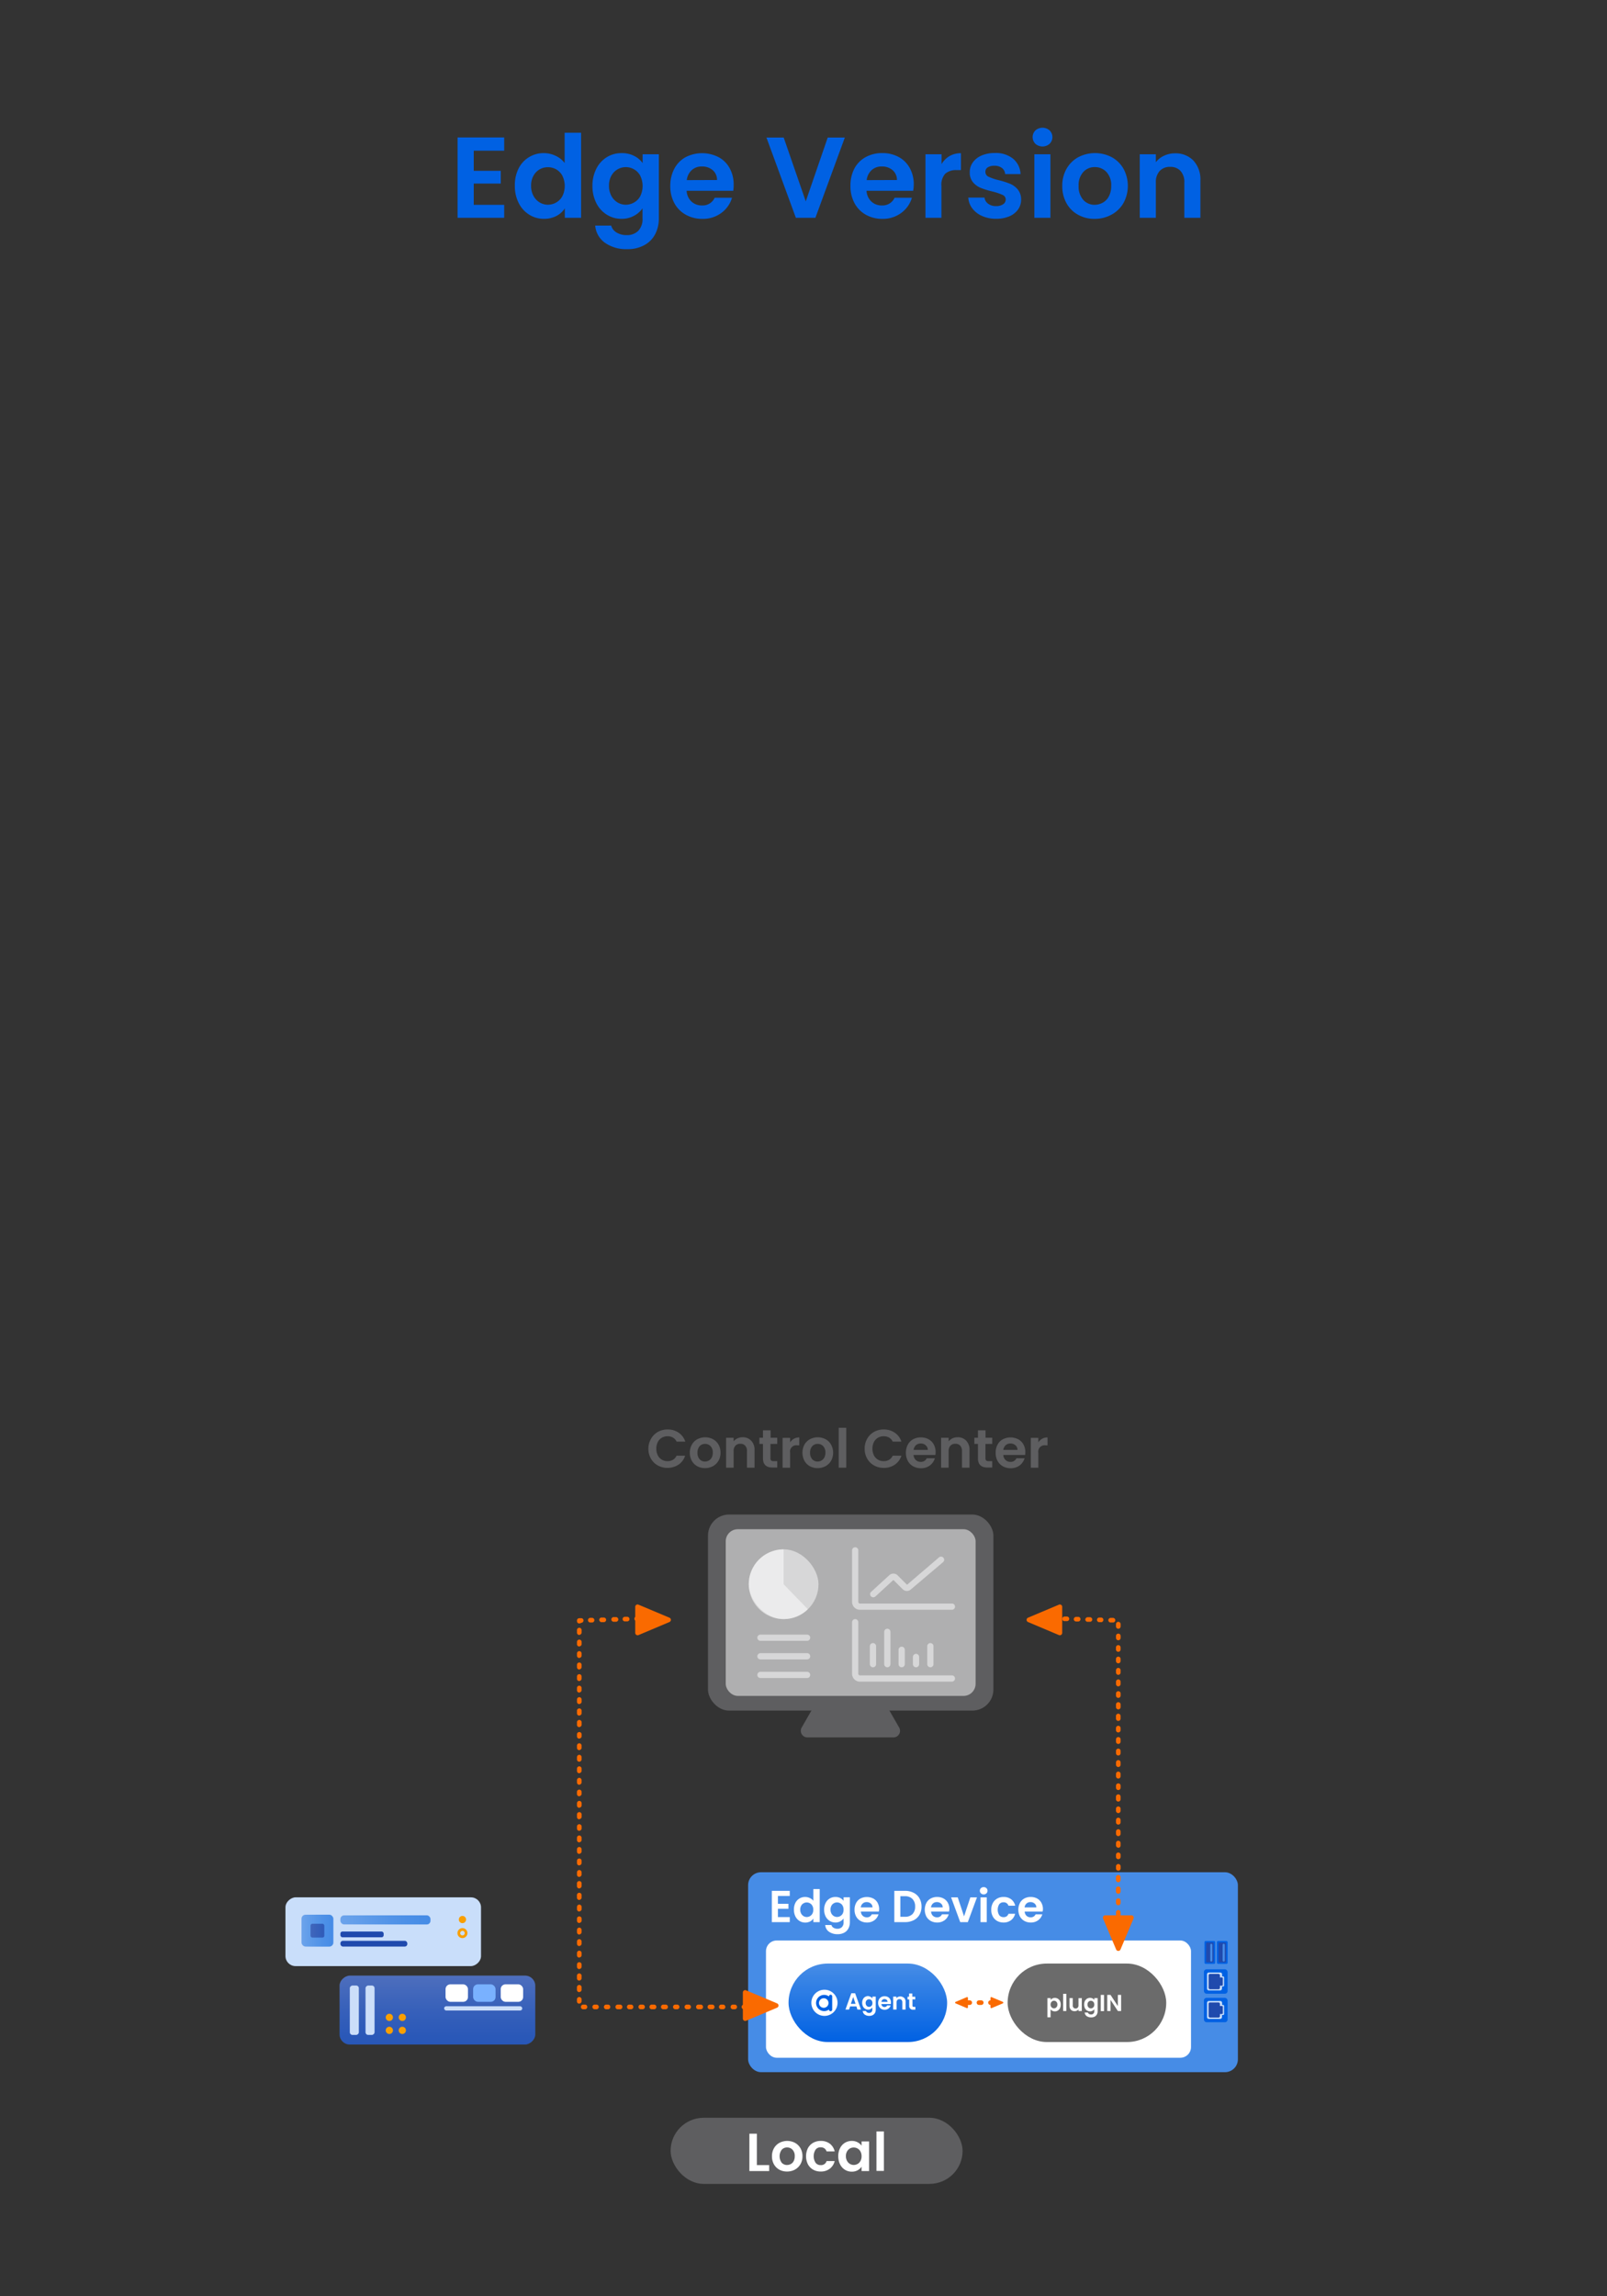 <svg id="圖層_1" data-name="圖層 1" xmlns="http://www.w3.org/2000/svg" xmlns:xlink="http://www.w3.org/1999/xlink" viewBox="0 0 448 640"><rect x="0" y="0" width="448" height="640" fill="#333333" stroke="none"/><defs><style>.cls-1{fill:#0061e3;}.cls-2{fill:#5e5e60;}.cls-3{opacity:0.5;}.cls-4{fill:#fff;}.cls-5{fill:#468ce6;}.cls-6{fill:#204aad;}.cls-7,.cls-8{fill:#c9defa;}.cls-8{stroke:#468ce6;stroke-linecap:round;stroke-width:0.6px;}.cls-12,.cls-16,.cls-17,.cls-8{stroke-miterlimit:10;}.cls-9{fill:url(#未命名漸層_11);}.cls-10{fill:#6b6b6b;}.cls-11{fill:#fa6a00;}.cls-12{stroke-width:0.05px;fill:url(#未命名漸層_18);stroke:url(#未命名漸層_14);}.cls-12,.cls-16,.cls-17{opacity:0.2;}.cls-13{fill:#cbdef9;}.cls-14{fill:#79b1ff;}.cls-15{fill:#f99f00;}.cls-16,.cls-17{stroke-width:0.1px;}.cls-16{fill:url(#未命名漸層_18-2);stroke:url(#未命名漸層_14-2);}.cls-17{fill:url(#未命名漸層_18-3);stroke:url(#未命名漸層_14-3);}</style><linearGradient id="未命名漸層_11" x1="241.93" y1="547.27" x2="241.93" y2="569.14" gradientUnits="userSpaceOnUse"><stop offset="0.02" stop-color="#468ce6"/><stop offset="0.17" stop-color="#3a85e5"/><stop offset="1" stop-color="#0061e3"/></linearGradient><linearGradient id="未命名漸層_18" x1="-3753.17" y1="-2057.05" x2="-3734" y2="-2057.05" gradientTransform="translate(3865.53 2617.28)" gradientUnits="userSpaceOnUse"><stop offset="0.02" stop-color="#fff"/><stop offset="0.23" stop-color="#cce0f8"/><stop offset="0.49" stop-color="#93bcf0"/><stop offset="0.72" stop-color="#69a2eb"/><stop offset="0.89" stop-color="#5092e7"/><stop offset="1" stop-color="#468ce6"/></linearGradient><linearGradient id="未命名漸層_14" x1="-3753.19" y1="-2057.05" x2="-3733.98" y2="-2057.05" gradientTransform="translate(3865.53 2617.28)" gradientUnits="userSpaceOnUse"><stop offset="0" stop-color="#d3e1fa"/><stop offset="0.02" stop-color="#ccddf9"/><stop offset="0.23" stop-color="#93baf1"/><stop offset="0.41" stop-color="#69a1eb"/><stop offset="0.56" stop-color="#5092e7"/><stop offset="0.64" stop-color="#468ce6"/></linearGradient><linearGradient id="未命名漸層_18-2" x1="84.05" y1="538.1" x2="92.92" y2="538.1" gradientTransform="matrix(1, 0, 0, 1, 0, 0)" xlink:href="#未命名漸層_18"/><linearGradient id="未命名漸層_14-2" x1="84" y1="538.1" x2="92.97" y2="538.1" gradientTransform="matrix(1, 0, 0, 1, 0, 0)" xlink:href="#未命名漸層_14"/><linearGradient id="未命名漸層_18-3" x1="94.9" y1="535.1" x2="119.98" y2="535.1" gradientTransform="matrix(1, 0, 0, 1, 0, 0)" xlink:href="#未命名漸層_18"/><linearGradient id="未命名漸層_14-3" x1="94.85" y1="535.1" x2="120.03" y2="535.1" gradientTransform="matrix(1, 0, 0, 1, 0, 0)" xlink:href="#未命名漸層_14"/></defs><path class="cls-1" d="M132.07,42v5.61h7.53v3.55h-7.53v5.93h8.49V60.7h-13V38.31h13V42Z"/><path class="cls-1" d="M144.55,47a7.73,7.73,0,0,1,7.06-4.32,7.58,7.58,0,0,1,3.3.75,6.58,6.58,0,0,1,2.5,2V37H162V60.7h-4.54V58.07a6.17,6.17,0,0,1-2.34,2.12,7.37,7.37,0,0,1-3.49.8,7.61,7.61,0,0,1-4.1-1.16,8,8,0,0,1-2.93-3.25,10.37,10.37,0,0,1-1.07-4.82A10.22,10.22,0,0,1,144.55,47Zm12.25,2a4.66,4.66,0,0,0-1.73-1.79,4.74,4.74,0,0,0-4.65,0A4.66,4.66,0,0,0,148.71,49a5.56,5.56,0,0,0-.65,2.77,5.71,5.71,0,0,0,.65,2.8,4.76,4.76,0,0,0,1.73,1.85,4.48,4.48,0,0,0,2.29.64,4.62,4.62,0,0,0,2.34-.63,4.52,4.52,0,0,0,1.73-1.79,6.47,6.47,0,0,0,0-5.61Z"/><path class="cls-1" d="M176.78,43.45a6.34,6.34,0,0,1,2.37,2V43h4.52V60.83a9.41,9.41,0,0,1-1,4.4,7.32,7.32,0,0,1-3,3.07,9.54,9.54,0,0,1-4.81,1.14,10.26,10.26,0,0,1-6.19-1.76,6.51,6.51,0,0,1-2.74-4.8h4.45a3.28,3.28,0,0,0,1.52,1.93,5.29,5.29,0,0,0,2.83.72,4.41,4.41,0,0,0,3.18-1.17,4.68,4.68,0,0,0,1.21-3.53V58.07a6.74,6.74,0,0,1-2.38,2.08,7.11,7.11,0,0,1-3.48.84,7.63,7.63,0,0,1-4.1-1.16,8,8,0,0,1-2.93-3.25,10.49,10.49,0,0,1-1.07-4.82A10.34,10.34,0,0,1,166.26,47a7.89,7.89,0,0,1,2.92-3.2,7.71,7.71,0,0,1,4.11-1.12A7.45,7.45,0,0,1,176.78,43.45ZM178.51,49a4.59,4.59,0,0,0-8.09,0,5.67,5.67,0,0,0-.65,2.77,5.82,5.82,0,0,0,.65,2.8,4.76,4.76,0,0,0,1.73,1.85,4.48,4.48,0,0,0,2.29.64,4.56,4.56,0,0,0,2.34-.63,4.46,4.46,0,0,0,1.73-1.79,6.47,6.47,0,0,0,0-5.61Z"/><path class="cls-1" d="M204.42,53.17h-13a4.41,4.41,0,0,0,1.34,3,4.15,4.15,0,0,0,2.92,1.09,3.64,3.64,0,0,0,3.55-2.14h4.84a8.06,8.06,0,0,1-2.95,4.21A8.58,8.58,0,0,1,195.81,61a9.26,9.26,0,0,1-4.6-1.14A8,8,0,0,1,188,56.63a9.84,9.84,0,0,1-1.14-4.8A10.14,10.14,0,0,1,188,47a7.87,7.87,0,0,1,3.14-3.2,10.09,10.09,0,0,1,9.18,0,7.56,7.56,0,0,1,3.1,3.09,9.28,9.28,0,0,1,1.11,4.59A10.07,10.07,0,0,1,204.42,53.17Zm-4.52-3a3.55,3.55,0,0,0-1.24-2.77,4.47,4.47,0,0,0-3-1,4.06,4.06,0,0,0-2.8,1,4.43,4.43,0,0,0-1.4,2.8Z"/><path class="cls-1" d="M235.52,38.34l-8.2,22.36h-5.45l-8.2-22.36h4.81l6.15,17.78,6.12-17.78Z"/><path class="cls-1" d="M254.57,53.17h-13a4.42,4.42,0,0,0,1.35,3,4.12,4.12,0,0,0,2.91,1.09,3.67,3.67,0,0,0,3.56-2.14h4.83a8.06,8.06,0,0,1-2.95,4.21A8.58,8.58,0,0,1,246,61a9.26,9.26,0,0,1-4.6-1.14,8,8,0,0,1-3.17-3.22,9.84,9.84,0,0,1-1.14-4.8A10.14,10.14,0,0,1,238.17,47a7.87,7.87,0,0,1,3.14-3.2A9.41,9.41,0,0,1,246,42.67a9.31,9.31,0,0,1,4.53,1.09,7.56,7.56,0,0,1,3.1,3.09,9.28,9.28,0,0,1,1.11,4.59A10.07,10.07,0,0,1,254.57,53.17Zm-4.51-3a3.59,3.59,0,0,0-1.25-2.77,4.45,4.45,0,0,0-3-1,4.06,4.06,0,0,0-2.8,1,4.43,4.43,0,0,0-1.4,2.8Z"/><path class="cls-1" d="M264.71,43.5a6.31,6.31,0,0,1,3.18-.8v4.71h-1.18a4.57,4.57,0,0,0-3.19,1,4.59,4.59,0,0,0-1.07,3.46V60.7H258V43h4.48v2.75A6.29,6.29,0,0,1,264.71,43.5Z"/><path class="cls-1" d="M273.79,60.2a6.79,6.79,0,0,1-2.74-2.13,5.48,5.48,0,0,1-1.11-3h4.52a2.43,2.43,0,0,0,1,1.7,3.48,3.48,0,0,0,2.19.67,3.4,3.4,0,0,0,2-.51,1.55,1.55,0,0,0,.72-1.31,1.38,1.38,0,0,0-.88-1.3,16.12,16.12,0,0,0-2.8-.94,23.84,23.84,0,0,1-3.25-1,5.62,5.62,0,0,1-2.18-1.57,4.19,4.19,0,0,1-.91-2.85,4.57,4.57,0,0,1,.85-2.69,5.7,5.7,0,0,1,2.43-1.92,9.13,9.13,0,0,1,3.73-.7,7.64,7.64,0,0,1,5.06,1.58,5.89,5.89,0,0,1,2.09,4.28h-4.3a2.26,2.26,0,0,0-.88-1.68,3.24,3.24,0,0,0-2.09-.63,3.31,3.31,0,0,0-1.88.45,1.43,1.43,0,0,0-.65,1.25,1.45,1.45,0,0,0,.89,1.36,13.92,13.92,0,0,0,2.79.95,23.8,23.8,0,0,1,3.17,1,5.65,5.65,0,0,1,2.16,1.58,4.41,4.41,0,0,1,.95,2.84,4.74,4.74,0,0,1-.85,2.75,5.64,5.64,0,0,1-2.44,1.91,9.18,9.18,0,0,1-3.7.69A9.37,9.37,0,0,1,273.79,60.2Z"/><path class="cls-1" d="M288.66,40.09a2.64,2.64,0,0,1,0-3.75,3,3,0,0,1,3.94,0,2.62,2.62,0,0,1,0,3.75,3,3,0,0,1-3.94,0ZM292.84,43V60.7h-4.48V43Z"/><path class="cls-1" d="M300.53,59.85a8.17,8.17,0,0,1-3.22-3.22,9.64,9.64,0,0,1-1.17-4.8,9.46,9.46,0,0,1,1.2-4.81,8.46,8.46,0,0,1,3.28-3.22,10.11,10.11,0,0,1,9.29,0A8.39,8.39,0,0,1,313.19,47a10,10,0,0,1,0,9.61,8.52,8.52,0,0,1-3.33,3.22A9.66,9.66,0,0,1,305.14,61,9.3,9.3,0,0,1,300.53,59.85Zm6.9-3.36a4.26,4.26,0,0,0,1.71-1.78,6,6,0,0,0,.64-2.88,5.34,5.34,0,0,0-1.32-3.89,4.38,4.38,0,0,0-3.26-1.37A4.24,4.24,0,0,0,302,47.94a5.38,5.38,0,0,0-1.3,3.89A5.53,5.53,0,0,0,302,55.72a4.17,4.17,0,0,0,3.19,1.36A4.73,4.73,0,0,0,307.43,56.49Z"/><path class="cls-1" d="M332.65,44.7a7.69,7.69,0,0,1,2,5.59V60.7h-4.48V50.9a4.58,4.58,0,0,0-1.06-3.25,3.72,3.72,0,0,0-2.88-1.14,3.82,3.82,0,0,0-2.93,1.14,4.54,4.54,0,0,0-1.07,3.25v9.8h-4.49V43h4.49v2.21a6,6,0,0,1,2.29-1.81,7.06,7.06,0,0,1,3.06-.66A6.85,6.85,0,0,1,332.65,44.7Z"/><path class="cls-2" d="M181.5,401a5.05,5.05,0,0,1,1.9-1.91,5.48,5.48,0,0,1,2.71-.68,5.34,5.34,0,0,1,3.08.9,4.71,4.71,0,0,1,1.85,2.49h-2.42a2.51,2.51,0,0,0-1-1.12,3,3,0,0,0-1.51-.38,3.15,3.15,0,0,0-1.63.43,2.89,2.89,0,0,0-1.11,1.21,3.92,3.92,0,0,0-.4,1.83,4,4,0,0,0,.4,1.83,2.83,2.83,0,0,0,1.11,1.21,3.05,3.05,0,0,0,1.63.43,3,3,0,0,0,1.51-.38,2.62,2.62,0,0,0,1-1.14H191a4.7,4.7,0,0,1-1.84,2.5,5.71,5.71,0,0,1-5.8.21,5,5,0,0,1-1.9-1.9,5.39,5.39,0,0,1-.7-2.76A5.46,5.46,0,0,1,181.5,401Z"/><path class="cls-2" d="M194.37,408.65a3.91,3.91,0,0,1-1.51-1.51,4.57,4.57,0,0,1-.55-2.25,4.38,4.38,0,0,1,.57-2.25,3.73,3.73,0,0,1,1.54-1.51,4.65,4.65,0,0,1,4.35,0,3.86,3.86,0,0,1,1.54,1.51,4.47,4.47,0,0,1,.56,2.25,4.29,4.29,0,0,1-.58,2.25,4,4,0,0,1-1.56,1.51,4.59,4.59,0,0,1-2.2.53A4.43,4.43,0,0,1,194.37,408.65Zm3.24-1.58a2,2,0,0,0,.8-.83,2.81,2.81,0,0,0,.3-1.35,2.55,2.55,0,0,0-.62-1.83,2.08,2.08,0,0,0-1.53-.63,2,2,0,0,0-1.51.63,2.59,2.59,0,0,0-.6,1.83,2.54,2.54,0,0,0,.59,1.82,1.92,1.92,0,0,0,1.49.64A2.18,2.18,0,0,0,197.61,407.07Z"/><path class="cls-2" d="M209.43,401.55a3.59,3.59,0,0,1,.92,2.62v4.88h-2.11v-4.6a2.14,2.14,0,0,0-.49-1.52,1.73,1.73,0,0,0-1.35-.53,1.8,1.8,0,0,0-1.38.53,2.14,2.14,0,0,0-.5,1.52v4.6h-2.1v-8.32h2.1v1a2.86,2.86,0,0,1,1.07-.84,3.3,3.3,0,0,1,1.44-.31A3.19,3.19,0,0,1,209.43,401.55Z"/><path class="cls-2" d="M214.79,402.45v4a.83.83,0,0,0,.2.61,1.06,1.06,0,0,0,.69.18h1v1.78h-1.32c-1.77,0-2.66-.86-2.66-2.59v-4h-1v-1.72h1v-2.06h2.12v2.06h1.86v1.72Z"/><path class="cls-2" d="M221.33,401a2.92,2.92,0,0,1,1.49-.37v2.2h-.55a1.76,1.76,0,0,0-2,2.09v4.15h-2.1v-8.32h2.1V402A2.93,2.93,0,0,1,221.33,401Z"/><path class="cls-2" d="M225.77,408.65a3.78,3.78,0,0,1-1.51-1.51,4.84,4.84,0,0,1,0-4.5,3.86,3.86,0,0,1,1.54-1.51,4.67,4.67,0,0,1,4.36,0,3.77,3.77,0,0,1,1.53,1.51,4.69,4.69,0,0,1,0,4.5,4.11,4.11,0,0,1-1.56,1.51,4.62,4.62,0,0,1-2.2.53A4.43,4.43,0,0,1,225.77,408.65Zm3.23-1.58a2,2,0,0,0,.8-.83,2.81,2.81,0,0,0,.31-1.35,2.51,2.51,0,0,0-.63-1.83,2,2,0,0,0-1.52-.63,2,2,0,0,0-1.51.63,2.55,2.55,0,0,0-.61,1.83,2.59,2.59,0,0,0,.59,1.82,2,2,0,0,0,1.5.64A2.11,2.11,0,0,0,229,407.07Z"/><path class="cls-2" d="M235.92,397.94v11.11h-2.11V397.94Z"/><path class="cls-2" d="M241.75,401a5,5,0,0,1,1.91-1.91,5.45,5.45,0,0,1,2.71-.68,5.31,5.31,0,0,1,3.07.9,4.71,4.71,0,0,1,1.85,2.49h-2.42a2.51,2.51,0,0,0-1-1.12,3,3,0,0,0-1.51-.38,3.17,3.17,0,0,0-1.63.43,3,3,0,0,0-1.11,1.21,4,4,0,0,0-.4,1.83,4.11,4.11,0,0,0,.4,1.83,3,3,0,0,0,1.11,1.21,3.08,3.08,0,0,0,1.63.43,3,3,0,0,0,1.51-.38,2.62,2.62,0,0,0,1-1.14h2.42a4.65,4.65,0,0,1-1.84,2.5,5.3,5.3,0,0,1-3.08.9,5.36,5.36,0,0,1-2.71-.69,4.91,4.91,0,0,1-1.91-1.9,5.39,5.39,0,0,1-.7-2.76A5.46,5.46,0,0,1,241.75,401Z"/><path class="cls-2" d="M260.77,405.52h-6.09a2.07,2.07,0,0,0,.63,1.41,2,2,0,0,0,1.37.51,1.73,1.73,0,0,0,1.67-1h2.27a3.84,3.84,0,0,1-1.39,2,4,4,0,0,1-2.5.77,4.43,4.43,0,0,1-2.16-.53,3.86,3.86,0,0,1-1.49-1.51,4.67,4.67,0,0,1-.53-2.25,4.73,4.73,0,0,1,.53-2.27,3.66,3.66,0,0,1,1.47-1.5,4.43,4.43,0,0,1,2.18-.53,4.37,4.37,0,0,1,2.12.51,3.64,3.64,0,0,1,1.46,1.45,4.48,4.48,0,0,1,.52,2.16A6.39,6.39,0,0,1,260.77,405.52Zm-2.12-1.41a1.67,1.67,0,0,0-.59-1.3,2,2,0,0,0-1.39-.49,2,2,0,0,0-1.32.47,2.13,2.13,0,0,0-.65,1.32Z"/><path class="cls-2" d="M269.37,401.55a3.59,3.59,0,0,1,.91,2.62v4.88h-2.1v-4.6a2.14,2.14,0,0,0-.49-1.52,1.73,1.73,0,0,0-1.35-.53,1.79,1.79,0,0,0-1.38.53,2.14,2.14,0,0,0-.5,1.52v4.6h-2.1v-8.32h2.1v1a2.86,2.86,0,0,1,1.07-.84,3.3,3.3,0,0,1,1.44-.31A3.19,3.19,0,0,1,269.37,401.55Z"/><path class="cls-2" d="M274.73,402.45v4a.83.83,0,0,0,.2.61,1,1,0,0,0,.68.18h1v1.78h-1.32c-1.77,0-2.66-.86-2.66-2.59v-4h-1v-1.72h1v-2.06h2.12v2.06h1.86v1.72Z"/><path class="cls-2" d="M285.78,405.52H279.7a2.07,2.07,0,0,0,.63,1.41,1.94,1.94,0,0,0,1.37.51,1.71,1.71,0,0,0,1.66-1h2.27a3.82,3.82,0,0,1-1.38,2,4.07,4.07,0,0,1-2.51.77,4.36,4.36,0,0,1-2.15-.53,3.8,3.8,0,0,1-1.49-1.51,4.56,4.56,0,0,1-.53-2.25,4.72,4.72,0,0,1,.52-2.27,3.66,3.66,0,0,1,1.47-1.5,4.73,4.73,0,0,1,4.31,0,3.61,3.61,0,0,1,1.45,1.45,4.37,4.37,0,0,1,.52,2.16A5,5,0,0,1,285.78,405.52Zm-2.12-1.41a1.66,1.66,0,0,0-.58-1.3,2.06,2.06,0,0,0-1.4-.49,1.91,1.91,0,0,0-1.31.47,2.09,2.09,0,0,0-.66,1.32Z"/><path class="cls-2" d="M290.53,401a3,3,0,0,1,1.5-.37v2.2h-.56a1.77,1.77,0,0,0-2,2.09v4.15h-2.1v-8.32h2.1V402A3,3,0,0,1,290.53,401Z"/><path class="cls-2" d="M237.15,484.24H225.08a1.84,1.84,0,0,1-1.59-2.75l6-10.45,6-10.45a1.83,1.83,0,0,1,3.18,0l6,10.45,6,10.45a1.84,1.84,0,0,1-1.59,2.75Z"/><rect class="cls-2" x="197.37" y="422.12" width="79.57" height="54.65" rx="5.88"/><g class="cls-3"><rect class="cls-4" x="202.32" y="426.21" width="69.66" height="46.46" rx="3.37"/></g><g class="cls-3"><path class="cls-4" d="M225,457.32H212a.87.87,0,1,1,0-1.74h13a.87.87,0,0,1,0,1.74Z"/></g><g class="cls-3"><path class="cls-4" d="M225,462.5H212a.87.87,0,1,1,0-1.74h13a.87.87,0,0,1,0,1.74Z"/></g><g class="cls-3"><path class="cls-4" d="M225,467.69H212a.87.87,0,1,1,0-1.74h13a.87.87,0,0,1,0,1.74Z"/></g><g class="cls-3"><path class="cls-4" d="M265.37,468.69H239.72a2.19,2.19,0,0,1-2.18-2.19V452.14a.87.87,0,0,1,1.74,0V466.5a.45.45,0,0,0,.44.45h25.65a.87.87,0,0,1,0,1.74Z"/></g><g class="cls-3"><path class="cls-4" d="M265.37,448.66H239.72a2.19,2.19,0,0,1-2.18-2.18V432.11a.87.87,0,0,1,1.74,0v14.37a.44.44,0,0,0,.44.44h25.65a.87.87,0,0,1,0,1.74Z"/></g><g class="cls-3"><path class="cls-4" d="M243.44,445.18a.87.87,0,0,1-.58-1.52l5.07-4.64a1.68,1.68,0,0,1,2.31.05l2.62,2.63,8.92-7.64a.88.88,0,0,1,1.23.1.87.87,0,0,1-.11,1.23l-9,7.63a1.66,1.66,0,0,1-2.26-.09l-2.58-2.58-5,4.6A.88.88,0,0,1,243.44,445.18Z"/></g><g class="cls-3"><path class="cls-4" d="M218.46,441.54v-9.72h0a9.75,9.75,0,0,0-9.72,9.72h0a9.75,9.75,0,0,0,9.72,9.72h0a9.65,9.65,0,0,0,6.75-2.74Z"/></g><g class="cls-3"><rect class="cls-4" x="208.74" y="431.82" width="19.44" height="19.44" rx="9.72"/></g><g class="cls-3"><path class="cls-4" d="M243.37,464.69a.87.87,0,0,1-.87-.87v-5a.87.87,0,0,1,1.74,0v5A.87.87,0,0,1,243.37,464.69Z"/></g><g class="cls-3"><path class="cls-4" d="M251.37,464.69a.87.87,0,0,1-.87-.87v-4a.87.87,0,0,1,1.74,0v4A.87.87,0,0,1,251.37,464.69Z"/></g><g class="cls-3"><path class="cls-4" d="M259.37,464.69a.87.87,0,0,1-.87-.87v-5a.87.87,0,0,1,1.74,0v5A.87.87,0,0,1,259.37,464.69Z"/></g><g class="cls-3"><path class="cls-4" d="M255.37,464.69a.87.87,0,0,1-.87-.87v-2a.87.87,0,0,1,1.74,0v2A.87.87,0,0,1,255.37,464.69Z"/></g><g class="cls-3"><path class="cls-4" d="M247.37,464.69a.87.87,0,0,1-.87-.87v-9a.87.87,0,0,1,1.74,0v9A.87.87,0,0,1,247.37,464.69Z"/></g><rect class="cls-5" x="208.56" y="521.82" width="136.54" height="55.72" rx="3.59"/><rect class="cls-4" x="213.54" y="540.84" width="118.49" height="32.68" rx="2.98"/><rect class="cls-1" x="335.78" y="540.98" width="2.99" height="6.38" rx="0.33"/><rect class="cls-6" x="334.51" y="543.12" width="5.53" height="2.1" rx="0.26" transform="translate(881.45 206.9) rotate(90)"/><rect class="cls-1" x="339.25" y="540.98" width="2.99" height="6.38" rx="0.33"/><rect class="cls-6" x="337.98" y="543.12" width="5.53" height="2.1" rx="0.26" transform="translate(884.92 203.43) rotate(90)"/><rect class="cls-1" x="335.63" y="548.87" width="6.59" height="6.8" rx="0.73"/><path class="cls-7" d="M341,550.85h-.3v-.59a.5.5,0,0,0-.51-.5H337a.5.5,0,0,0-.51.5v4a.51.51,0,0,0,.51.5h3.15a.51.51,0,0,0,.51-.5v-.6h.3a.29.29,0,0,0,.3-.3v-2.23A.3.3,0,0,0,341,550.85Z"/><path class="cls-6" d="M340.67,551.14h-.58v-.56a.4.4,0,0,0-.38-.42h-2.4a.4.4,0,0,0-.37.42V554a.4.4,0,0,0,.37.42h2.4a.4.4,0,0,0,.38-.42v-.56h.58a.24.24,0,0,0,.23-.25v-1.75A.24.24,0,0,0,340.67,551.14Z"/><rect class="cls-1" x="335.63" y="556.82" width="6.59" height="6.8" rx="0.73"/><path class="cls-7" d="M341,558.8h-.3v-.6a.51.51,0,0,0-.51-.5H337a.51.51,0,0,0-.51.5v4a.5.5,0,0,0,.51.5h3.15a.5.5,0,0,0,.51-.5v-.59h.3a.3.3,0,0,0,.3-.3V559.1A.29.29,0,0,0,341,558.8Z"/><path class="cls-6" d="M340.67,559.09h-.58v-.56a.4.4,0,0,0-.38-.42h-2.4a.4.4,0,0,0-.37.42v3.37a.4.4,0,0,0,.37.42h2.4a.4.4,0,0,0,.38-.42v-.56h.58a.24.24,0,0,0,.23-.25v-1.75A.24.24,0,0,0,340.67,559.09Z"/><line class="cls-8" x1="337.69" y1="542.05" x2="337.69" y2="546.41"/><line class="cls-8" x1="341.15" y1="542.05" x2="341.15" y2="546.41"/><rect class="cls-9" x="219.83" y="547.27" width="44.21" height="21.87" rx="10.93"/><path class="cls-4" d="M238.76,559.21H237l-.3.87h-1l1.63-4.54h1.06l1.63,4.54h-1Zm-.25-.72-.65-1.9-.66,1.9Z"/><path class="cls-4" d="M242.74,556.58a1.22,1.22,0,0,1,.48.41v-.51h.92v3.62a2,2,0,0,1-.2.9,1.52,1.52,0,0,1-.61.62,1.93,1.93,0,0,1-1,.23,2.09,2.09,0,0,1-1.26-.36,1.33,1.33,0,0,1-.55-1h.9a.69.69,0,0,0,.31.39,1.05,1.05,0,0,0,.57.15.9.9,0,0,0,.65-.24,1,1,0,0,0,.24-.72v-.55a1.43,1.43,0,0,1-.48.42,1.45,1.45,0,0,1-.7.17,1.49,1.49,0,0,1-.83-.24,1.54,1.54,0,0,1-.6-.66,2.16,2.16,0,0,1-.22-1,2.13,2.13,0,0,1,.22-1,1.56,1.56,0,0,1,1.43-.88A1.57,1.57,0,0,1,242.74,556.58Zm.35,1.13a.81.81,0,0,0-.35-.36.85.85,0,0,0-.47-.13,1,1,0,0,0-.47.12,1,1,0,0,0-.34.36,1.21,1.21,0,0,0,0,1.13.86.86,0,0,0,.35.38.94.94,0,0,0,.46.13.85.85,0,0,0,.47-.13.81.81,0,0,0,.35-.36,1.31,1.31,0,0,0,0-1.14Z"/><path class="cls-4" d="M248.35,558.55h-2.63a.87.87,0,0,0,.27.61.83.83,0,0,0,.59.22.73.73,0,0,0,.72-.43h1a1.59,1.59,0,0,1-.6.85,1.74,1.74,0,0,1-1.08.34,1.89,1.89,0,0,1-.93-.23,1.63,1.63,0,0,1-.64-.66,1.91,1.91,0,0,1-.24-1,2.06,2.06,0,0,1,.23-1,1.6,1.6,0,0,1,.64-.65,1.92,1.92,0,0,1,.94-.23,2,2,0,0,1,.92.22,1.59,1.59,0,0,1,.63.63,1.88,1.88,0,0,1,.22.93A3.49,3.49,0,0,1,248.35,558.55Zm-.92-.61a.72.72,0,0,0-.25-.56.92.92,0,0,0-.61-.21.83.83,0,0,0-.56.2.92.92,0,0,0-.29.57Z"/><path class="cls-4" d="M252.07,556.83a1.58,1.58,0,0,1,.39,1.14v2.11h-.91v-2a1,1,0,0,0-.21-.66.78.78,0,0,0-.59-.23.79.79,0,0,0-.59.23,1,1,0,0,0-.22.66v2H249v-3.6h.9v.45a1.23,1.23,0,0,1,.47-.37,1.55,1.55,0,0,1,1.66.27Z"/><path class="cls-4" d="M254.38,557.23V559a.33.33,0,0,0,.09.26.47.47,0,0,0,.3.08h.42v.77h-.57a1,1,0,0,1-1.15-1.12v-1.73H253v-.75h.43v-.89h.91v.89h.81v.75Z"/><circle class="cls-4" cx="229.84" cy="558.21" r="3.65"/><path class="cls-1" d="M231.85,556.06a.43.43,0,0,0-.38-.1h0a.52.52,0,0,0-.38.47,2.26,2.26,0,1,0,0,3.66.5.5,0,0,0,.44.48h0a.46.46,0,0,0,.32-.13.45.45,0,0,0,.15-.34v-3.68A.46.46,0,0,0,231.85,556.06Zm-2.09,3.53a1.33,1.33,0,1,1,0-2.65,1.33,1.33,0,0,1,0,2.65Z"/><rect class="cls-10" x="280.91" y="547.27" width="44.21" height="21.87" rx="10.93"/><path class="cls-4" d="M293.37,557a1.45,1.45,0,0,1,.7-.16,1.54,1.54,0,0,1,.83.22,1.64,1.64,0,0,1,.6.65,2.13,2.13,0,0,1,.21,1,2.21,2.21,0,0,1-.21,1,1.74,1.74,0,0,1-.6.66,1.54,1.54,0,0,1-.83.23,1.57,1.57,0,0,1-.7-.16,1.65,1.65,0,0,1-.49-.41v2.22H292V556.9h.91v.52A1.43,1.43,0,0,1,293.37,557Zm1.28,1.12a.87.87,0,0,0-.35-.36.9.9,0,0,0-.93,0,.84.84,0,0,0-.35.37,1.21,1.21,0,0,0,0,1.13.81.81,0,0,0,.35.36.84.84,0,0,0,.46.13.85.85,0,0,0,.47-.13,1,1,0,0,0,.35-.37,1.14,1.14,0,0,0,.13-.57A1.1,1.1,0,0,0,294.65,558.13Z"/><path class="cls-4" d="M297.28,555.7v4.8h-.9v-4.8Z"/><path class="cls-4" d="M301.58,556.9v3.6h-.92v-.45a1.27,1.27,0,0,1-.46.36,1.4,1.4,0,0,1-.61.14,1.54,1.54,0,0,1-.75-.18,1.3,1.3,0,0,1-.51-.53,1.78,1.78,0,0,1-.18-.83V556.9h.91v2a.93.93,0,0,0,.21.66.73.73,0,0,0,.58.23.76.76,0,0,0,.6-.23.93.93,0,0,0,.21-.66v-2Z"/><path class="cls-4" d="M304.59,557a1.4,1.4,0,0,1,.48.42v-.52H306v3.63a1.85,1.85,0,0,1-.2.89,1.43,1.43,0,0,1-.6.62,1.9,1.9,0,0,1-1,.23,2.1,2.1,0,0,1-1.25-.35,1.36,1.36,0,0,1-.56-1h.9a.67.67,0,0,0,.31.39,1.06,1.06,0,0,0,.58.15.88.88,0,0,0,.64-.24.9.9,0,0,0,.25-.71V560a1.35,1.35,0,0,1-.49.42,1.45,1.45,0,0,1-.7.17,1.6,1.6,0,0,1-.83-.23,1.74,1.74,0,0,1-.6-.66,2.21,2.21,0,0,1-.21-1,2.16,2.16,0,0,1,.21-1,1.7,1.7,0,0,1,.59-.65,1.73,1.73,0,0,1,1.55-.07Zm.35,1.13a.95.95,0,0,0-.83-.49.91.91,0,0,0-.46.13.87.87,0,0,0-.35.36,1.1,1.1,0,0,0-.13.56,1.14,1.14,0,0,0,.13.57,1,1,0,0,0,.35.37.84.84,0,0,0,.46.13.91.91,0,0,0,.48-.13.93.93,0,0,0,.35-.36,1.31,1.31,0,0,0,0-1.14Z"/><path class="cls-4" d="M307.78,556v4.53h-.91V556Z"/><path class="cls-4" d="M312.55,560.5h-.91l-2.05-3.11v3.11h-.91V556h.91l2.05,3.12V556h.91Z"/><path class="cls-11" d="M276.77,558.8h-.64a.64.64,0,0,1,0-1.28h.64a.64.64,0,0,1,0,1.28Zm-3.21,0h-.64a.64.64,0,1,1,0-1.28h.64a.64.64,0,0,1,0,1.28Zm-3.21,0h-.64a.64.64,0,1,1,0-1.28h.64a.64.64,0,0,1,.64.64A.64.64,0,0,1,270.35,558.8Z"/><path class="cls-11" d="M269.52,559.68l-3.1-1.31a.23.23,0,0,1,0-.43l3.1-1.31a.23.23,0,0,1,.32.22v2.61A.23.23,0,0,1,269.52,559.68Z"/><path class="cls-11" d="M276.45,556.63l3.1,1.31a.23.23,0,0,1,0,.43l-3.1,1.31a.24.24,0,0,1-.33-.22v-2.61A.24.24,0,0,1,276.45,556.63Z"/><rect class="cls-6" x="112.36" y="532.98" width="19.17" height="54.52" rx="2.81" transform="translate(-438.29 682.18) rotate(-90)"/><rect class="cls-12" x="112.36" y="532.98" width="19.17" height="54.52" rx="2.81" transform="translate(682.18 438.29) rotate(90)"/><rect class="cls-13" x="91.9" y="559.02" width="13.77" height="2.52" rx="0.75" transform="translate(-461.5 659.06) rotate(-90)"/><rect class="cls-13" x="96.28" y="559.02" width="13.77" height="2.52" rx="0.75" transform="translate(-457.12 663.44) rotate(-90)"/><rect class="cls-13" x="123.8" y="559.17" width="21.79" height="1.2" rx="0.6" transform="translate(269.4 1119.53) rotate(-180)"/><rect class="cls-4" x="124.21" y="553.06" width="6.25" height="4.87" rx="1.33"/><rect class="cls-14" x="131.9" y="553.06" width="6.25" height="4.87" rx="1.33"/><rect class="cls-4" x="139.59" y="553.06" width="6.25" height="4.87" rx="1.33"/><circle class="cls-15" cx="108.54" cy="562.27" r="1.01"/><circle class="cls-15" cx="108.54" cy="565.89" r="1.01"/><circle class="cls-15" cx="112.16" cy="562.27" r="1.01"/><circle class="cls-15" cx="112.16" cy="565.89" r="1.01"/><rect class="cls-7" x="97.26" y="511.14" width="19.17" height="54.52" rx="2.81" transform="translate(-431.56 645.24) rotate(-90)"/><rect class="cls-5" x="94.9" y="533.84" width="25.09" height="2.52" rx="1.01"/><rect class="cls-5" x="84.05" y="533.66" width="8.87" height="8.87" rx="1.12"/><rect class="cls-6" x="94.9" y="538.34" width="12.06" height="1.6" rx="0.56"/><rect class="cls-6" x="94.9" y="540.93" width="18.65" height="1.6" rx="0.69"/><rect class="cls-6" x="86.57" y="536.18" width="3.84" height="3.84" rx="0.49"/><circle class="cls-15" cx="128.92" cy="535" r="1.01"/><path class="cls-15" d="M128.92,540.17a1.39,1.39,0,1,1,1.39-1.39A1.4,1.4,0,0,1,128.92,540.17Zm0-2a.63.63,0,1,0,.63.63A.63.63,0,0,0,128.92,538.15Z"/><rect class="cls-16" x="84.05" y="533.66" width="8.87" height="8.87" rx="1.12"/><rect class="cls-17" x="94.9" y="533.84" width="25.09" height="2.52" rx="1.01"/><path class="cls-11" d="M316,534.73l-3.63,8.62a.66.66,0,0,1-1.21,0l-3.64-8.62a.66.66,0,0,1,.61-.91h7.27A.65.65,0,0,1,316,534.73Z"/><path class="cls-11" d="M295.21,455.72l-8.62-3.64a.66.66,0,0,1,0-1.21l8.62-3.63a.65.65,0,0,1,.91.6v7.27A.66.66,0,0,1,295.21,455.72Z"/><path class="cls-11" d="M311.76,537.45a.65.65,0,0,1-.64-.65v-.64a.64.64,0,0,1,.64-.64.64.64,0,0,1,.64.64v.64A.64.64,0,0,1,311.76,537.45Zm0-3.22a.64.64,0,0,1-.64-.64V533a.64.64,0,0,1,1.28,0v.64A.64.64,0,0,1,311.76,534.23Zm0-3.21a.64.64,0,0,1-.64-.64v-.64a.64.64,0,0,1,1.28,0v.64A.64.64,0,0,1,311.76,531Zm0-3.21a.65.65,0,0,1-.65-.64v-.64a.65.65,0,1,1,1.29,0v.64A.64.64,0,0,1,311.76,527.81Zm0-3.21a.65.65,0,0,1-.65-.64v-.64a.65.65,0,1,1,1.29,0V524A.64.64,0,0,1,311.76,524.6Zm0-3.21a.64.64,0,0,1-.64-.64v-.65a.65.65,0,0,1,1.29,0v.65A.65.65,0,0,1,311.75,521.39Zm0-3.21a.64.64,0,0,1-.64-.64v-.65a.65.65,0,0,1,1.29,0v.65A.65.65,0,0,1,311.75,518.18Zm0-3.21a.65.65,0,0,1-.64-.65v-.64a.64.64,0,0,1,.64-.64.64.64,0,0,1,.64.64v.64A.64.64,0,0,1,311.75,515Zm0-3.22a.64.64,0,0,1-.64-.64v-.64a.64.64,0,0,1,1.28,0v.64A.64.64,0,0,1,311.75,511.75Zm0-3.21a.63.63,0,0,1-.64-.64v-.64a.64.64,0,0,1,1.28,0v.64A.64.64,0,0,1,311.75,508.54Zm0-3.21a.65.65,0,0,1-.65-.64v-.64a.65.65,0,0,1,1.29,0v.64A.64.64,0,0,1,311.75,505.33Zm0-3.21a.65.65,0,0,1-.65-.64v-.64a.65.65,0,1,1,1.29,0v.64A.64.64,0,0,1,311.75,502.12Zm0-3.21a.64.64,0,0,1-.64-.64v-.65a.65.65,0,0,1,1.29,0v.65A.65.65,0,0,1,311.74,498.91Zm0-3.21a.64.64,0,0,1-.64-.64v-.65a.64.64,0,0,1,.64-.64.64.64,0,0,1,.64.64v.65A.64.64,0,0,1,311.74,495.7Zm0-3.21a.65.65,0,0,1-.64-.65v-.64a.64.64,0,0,1,.64-.64.64.64,0,0,1,.64.64v.64A.64.64,0,0,1,311.74,492.49Zm0-3.21a.64.64,0,0,1-.64-.65V488a.64.64,0,0,1,.64-.64.64.64,0,0,1,.64.64v.64A.65.65,0,0,1,311.74,489.28Zm0-3.22a.63.63,0,0,1-.64-.64v-.64a.64.64,0,0,1,1.28,0v.64A.64.64,0,0,1,311.74,486.06Zm0-3.21a.65.65,0,0,1-.65-.64v-.64a.65.65,0,0,1,1.29,0v.64A.64.64,0,0,1,311.74,482.85Zm0-3.21a.65.65,0,0,1-.65-.64v-.64a.65.65,0,1,1,1.29,0V479A.64.64,0,0,1,311.74,479.64Zm0-3.21a.64.64,0,0,1-.64-.64v-.64a.65.65,0,1,1,1.29,0v.64A.65.65,0,0,1,311.73,476.43Zm0-3.21a.64.64,0,0,1-.64-.64v-.65a.65.65,0,0,1,1.29,0v.65A.65.65,0,0,1,311.73,473.22Zm0-3.21a.64.64,0,0,1-.64-.64v-.65a.64.64,0,0,1,1.28,0v.65A.64.64,0,0,1,311.73,470Zm0-3.21a.65.65,0,0,1-.64-.65v-.64a.64.64,0,1,1,1.28,0v.64A.65.65,0,0,1,311.73,466.8Zm0-3.22a.64.64,0,0,1-.65-.64v-.64a.65.65,0,0,1,1.29,0v.64A.64.64,0,0,1,311.73,463.58Zm0-3.21a.64.64,0,0,1-.65-.64v-.64a.65.65,0,0,1,1.29,0v.64A.64.64,0,0,1,311.73,460.37Zm0-3.21a.64.64,0,0,1-.64-.64v-.64a.65.65,0,0,1,1.29,0v.64A.65.65,0,0,1,311.72,457.16Zm0-3.21a.64.64,0,0,1-.64-.64v-.64a.65.65,0,0,1,.64-.65h0a.66.66,0,0,1,.65.65v.64a.65.65,0,0,1-.65.64Zm-1.51-1.74h0l-.65,0a.64.64,0,0,1-.62-.66.67.67,0,0,1,.66-.62l.64,0a.64.64,0,0,1,0,1.28Zm-3.21-.09h0l-.65,0a.65.65,0,0,1,0-1.29l.64,0a.65.65,0,0,1,0,1.29Zm-3.21-.1h0l-.65,0a.64.64,0,0,1-.62-.66.67.67,0,0,1,.66-.62l.64,0a.64.64,0,0,1,0,1.28Zm-3.21-.09h0l-.64,0a.65.65,0,0,1-.63-.66.67.67,0,0,1,.66-.63l.64,0a.65.65,0,0,1,0,1.29Zm-3.21-.1h0l-.64,0a.64.64,0,0,1-.63-.66.65.65,0,0,1,.66-.62l.64,0a.64.64,0,0,1,0,1.28Z"/><path class="cls-11" d="M208,563.21l8.62-3.64a.65.65,0,0,0,0-1.21L208,554.73a.65.65,0,0,0-.91.6v7.27A.66.66,0,0,0,208,563.21Z"/><path class="cls-11" d="M178,455.72l8.62-3.64a.65.65,0,0,0,0-1.21L178,447.24a.65.65,0,0,0-.91.6v7.27A.66.66,0,0,0,178,455.72Z"/><path class="cls-11" d="M208.11,560h-.64a.65.65,0,1,1,0-1.29h.64a.65.65,0,0,1,0,1.29Zm-3.21,0h-.65a.65.65,0,0,1,0-1.29h.65a.65.65,0,0,1,0,1.29Zm-3.21,0H201a.65.65,0,0,1,0-1.29h.65a.65.65,0,0,1,0,1.29Zm-3.22,0h-.64a.65.65,0,0,1,0-1.29h.64a.65.65,0,1,1,0,1.29Zm-3.21,0h-.64a.65.65,0,0,1,0-1.29h.64a.65.65,0,1,1,0,1.29Zm-3.21,0h-.64a.65.65,0,0,1,0-1.29h.64a.65.65,0,0,1,0,1.29Zm-3.21,0h-.64a.65.65,0,0,1,0-1.29h.64a.65.65,0,0,1,0,1.29Zm-3.21,0H185a.65.65,0,1,1,0-1.29h.64a.65.65,0,0,1,0,1.29Zm-3.21,0h-.64a.65.65,0,1,1,0-1.29h.64a.65.65,0,0,1,0,1.29Zm-3.21,0h-.65a.65.65,0,0,1,0-1.29h.65a.65.65,0,0,1,0,1.29ZM176,560h-.65a.65.65,0,0,1,0-1.29H176a.65.65,0,0,1,0,1.29Zm-3.22,0h-.64a.65.65,0,0,1,0-1.29h.64a.65.65,0,1,1,0,1.29Zm-3.21,0h-.64a.65.65,0,0,1,0-1.29h.64a.65.65,0,0,1,0,1.29Zm-3.21,0h-.64a.65.65,0,0,1,0-1.29h.64a.65.65,0,0,1,0,1.29Zm-3.21,0h-.64a.65.65,0,0,1,0-1.29h.64a.65.65,0,0,1,0,1.29Zm-1.66-1.55a.64.64,0,0,1-.65-.64v-.64a.65.65,0,0,1,1.29,0v.64A.64.64,0,0,1,161.49,558.41Zm0-3.21a.65.65,0,0,1-.65-.64v-.64a.65.65,0,1,1,1.29,0v.64A.64.64,0,0,1,161.49,555.2Zm0-3.21a.65.65,0,0,1-.65-.64v-.64a.65.65,0,1,1,1.29,0v.64A.64.64,0,0,1,161.49,552Zm0-3.21h0a.64.64,0,0,1-.64-.64v-.65a.64.64,0,0,1,.64-.64h0a.65.65,0,0,1,.64.65v.64A.64.64,0,0,1,161.49,548.78Zm0-3.21h0a.64.64,0,0,1-.64-.65v-.64a.64.64,0,0,1,.64-.64h0a.64.64,0,0,1,.64.64v.65A.64.64,0,0,1,161.49,545.57Zm0-3.21a.65.65,0,0,1-.64-.65v-.64a.64.64,0,0,1,.64-.64.64.64,0,0,1,.64.64v.64A.64.64,0,0,1,161.49,542.36Zm0-3.21a.65.65,0,0,1-.64-.65v-.64a.64.64,0,0,1,.64-.64.64.64,0,0,1,.64.64v.64A.64.64,0,0,1,161.49,539.15Zm0-3.22a.64.64,0,0,1-.64-.64v-.64a.65.65,0,0,1,1.29,0v.64A.64.64,0,0,1,161.49,535.93Zm0-3.21h0a.64.64,0,0,1-.64-.64v-.64a.64.64,0,0,1,.65-.64h0a.64.64,0,0,1,.64.64v.64A.64.64,0,0,1,161.49,532.72Zm0-3.21a.65.65,0,0,1-.65-.64v-.64a.65.65,0,1,1,1.29,0v.64A.64.64,0,0,1,161.5,529.51Zm0-3.21a.65.65,0,0,1-.65-.64V525a.65.65,0,1,1,1.29,0v.64A.64.64,0,0,1,161.5,526.3Zm0-3.21a.64.64,0,0,1-.64-.64v-.65a.64.64,0,0,1,.64-.64.64.64,0,0,1,.64.64v.65A.64.64,0,0,1,161.5,523.09Zm0-3.21h0a.64.64,0,0,1-.64-.65v-.64a.64.64,0,0,1,.64-.64h0a.64.64,0,0,1,.64.64v.65A.64.64,0,0,1,161.5,519.88Zm0-3.21h0a.64.64,0,0,1-.64-.65v-.64a.64.64,0,0,1,.64-.64h0a.64.64,0,0,1,.64.64V516A.65.65,0,0,1,161.5,516.67Zm0-3.22a.64.64,0,0,1-.64-.64v-.64a.64.64,0,0,1,.64-.64.64.64,0,0,1,.64.64v.64A.63.63,0,0,1,161.5,513.45Zm0-3.21a.64.64,0,0,1-.64-.64V509a.65.65,0,0,1,1.29,0v.64A.64.64,0,0,1,161.5,510.24Zm0-3.21a.64.64,0,0,1-.64-.64v-.64a.65.65,0,1,1,1.29,0v.64A.65.65,0,0,1,161.5,507Zm0-3.21h0a.64.64,0,0,1-.64-.64v-.65a.65.65,0,0,1,.65-.64h0a.65.65,0,0,1,.64.65v.64A.65.65,0,0,1,161.5,503.82Zm0-3.21a.65.65,0,0,1-.65-.64v-.65a.65.65,0,0,1,1.29,0V500A.64.64,0,0,1,161.51,500.61Zm0-3.21a.64.64,0,0,1-.64-.64v-.65a.64.64,0,0,1,.64-.64.64.64,0,0,1,.64.64v.65A.64.64,0,0,1,161.51,497.4Zm0-3.21a.64.64,0,0,1-.64-.65v-.64a.64.64,0,0,1,.64-.64.64.64,0,0,1,.64.64v.64A.65.65,0,0,1,161.51,494.19Zm0-3.22h0a.63.63,0,0,1-.64-.64v-.64a.64.64,0,0,1,.64-.64h0a.64.64,0,0,1,.64.64v.64A.64.64,0,0,1,161.51,491Zm0-3.21h0a.64.64,0,0,1-.64-.64v-.64a.64.64,0,0,1,.64-.64h0a.64.64,0,0,1,.64.64v.64A.63.63,0,0,1,161.51,487.76Zm0-3.21a.64.64,0,0,1-.64-.64v-.64a.65.65,0,0,1,1.29,0v.64A.65.65,0,0,1,161.51,484.55Zm0-3.21a.64.64,0,0,1-.64-.64v-.64a.65.65,0,1,1,1.29,0v.64A.65.65,0,0,1,161.51,481.34Zm0-3.21a.64.64,0,0,1-.64-.64v-.64a.65.65,0,1,1,1.29,0v.64A.65.65,0,0,1,161.51,478.13Zm0-3.21h0a.65.65,0,0,1-.64-.65v-.64a.65.65,0,0,1,.65-.64h0a.64.64,0,0,1,.64.64v.65A.64.64,0,0,1,161.52,474.92Zm0-3.21a.64.64,0,0,1-.64-.65v-.64a.64.64,0,0,1,.64-.64.64.64,0,0,1,.64.64v.64A.65.65,0,0,1,161.52,471.71Zm0-3.21a.64.64,0,0,1-.64-.65v-.64a.64.64,0,0,1,.64-.64.64.64,0,0,1,.64.64v.64A.65.65,0,0,1,161.52,468.5Zm0-3.22a.64.64,0,0,1-.64-.64V464a.64.64,0,0,1,1.28,0v.64A.64.64,0,0,1,161.52,465.28Zm0-3.21h0a.64.64,0,0,1-.64-.64v-.64a.64.64,0,0,1,.64-.64h0a.64.64,0,0,1,.64.64v.64A.63.63,0,0,1,161.52,462.07Zm0-3.21h0a.64.64,0,0,1-.64-.64v-.64a.64.64,0,0,1,.64-.64h0a.64.64,0,0,1,.65.64v.64A.64.64,0,0,1,161.52,458.86Zm0-3.21a.64.64,0,0,1-.64-.64v-.64a.65.65,0,1,1,1.29,0V455A.65.65,0,0,1,161.52,455.65Zm0-3.21a.64.64,0,0,1-.64-.64v-.19a.65.65,0,0,1,.62-.64H162a.63.63,0,0,1,.67.62.64.64,0,0,1-.63.66h0A.66.66,0,0,1,161.52,452.44Zm3-.27a.65.65,0,0,1,0-1.29l.64,0h0a.65.65,0,0,1,0,1.29l-.64,0Zm3.21-.1a.64.64,0,0,1,0-1.28l.64,0h0a.64.64,0,1,1,0,1.28l-.64,0ZM171,452a.65.65,0,0,1,0-1.29l.64,0a.65.65,0,1,1,0,1.29l-.64,0Zm3.21-.1a.64.64,0,0,1,0-1.28l.64,0h0a.64.64,0,1,1,0,1.28l-.64,0Zm3.21-.09a.65.65,0,0,1,0-1.29l.64,0h0a.65.65,0,0,1,0,1.29l-.64,0Z"/><path class="cls-4" d="M216.87,528.43v2.18h2.93V532h-2.93v2.31h3.3v1.42h-5V527h5v1.42Z"/><path class="cls-4" d="M221.72,530.39a3,3,0,0,1,2.75-1.68,3,3,0,0,1,1.28.29,2.43,2.43,0,0,1,1,.78V526.5h1.77v9.22h-1.77v-1a2.42,2.42,0,0,1-.91.82,3.08,3.08,0,0,1-2.95-.14,3.17,3.17,0,0,1-1.14-1.26,4.06,4.06,0,0,1-.41-1.88A4,4,0,0,1,221.72,530.39Zm4.76.79a1.74,1.74,0,0,0-.67-.7,1.79,1.79,0,0,0-.91-.24,1.72,1.72,0,0,0-.89.24,1.65,1.65,0,0,0-.67.69,2.14,2.14,0,0,0-.25,1.07,2.22,2.22,0,0,0,.25,1.09,1.94,1.94,0,0,0,.67.72,1.79,1.79,0,0,0,.89.25,1.81,1.81,0,0,0,1.58-.94,2.22,2.22,0,0,0,.25-1.09A2.17,2.17,0,0,0,226.48,531.18Z"/><path class="cls-4" d="M234.25,529a2.56,2.56,0,0,1,.92.79v-1h1.76v6.95a3.68,3.68,0,0,1-.39,1.71,2.8,2.8,0,0,1-1.15,1.19,3.67,3.67,0,0,1-1.87.44,4,4,0,0,1-2.41-.68,2.52,2.52,0,0,1-1.06-1.87h1.73a1.26,1.26,0,0,0,.59.76,2.11,2.11,0,0,0,1.1.28,1.7,1.7,0,0,0,1.23-.46,1.79,1.79,0,0,0,.47-1.37V534.7a2.58,2.58,0,0,1-.92.8,2.75,2.75,0,0,1-1.35.33,3,3,0,0,1-1.6-.45,3.17,3.17,0,0,1-1.14-1.26,4.19,4.19,0,0,1-.41-1.88,4.09,4.09,0,0,1,.41-1.85,3.07,3.07,0,0,1,1.14-1.25,3,3,0,0,1,1.6-.43A2.92,2.92,0,0,1,234.25,529Zm.68,2.17a1.76,1.76,0,0,0-.68-.7,1.79,1.79,0,0,0-.91-.24,1.72,1.72,0,0,0-.89.24,1.65,1.65,0,0,0-.67.69,2.14,2.14,0,0,0-.25,1.07,2.22,2.22,0,0,0,.25,1.09,1.89,1.89,0,0,0,.68.72,1.8,1.8,0,0,0,2.47-.69,2.34,2.34,0,0,0,.24-1.09A2.28,2.28,0,0,0,234.93,531.18Z"/><path class="cls-4" d="M245,532.79h-5a1.68,1.68,0,0,0,.52,1.17,1.61,1.61,0,0,0,1.13.42,1.41,1.41,0,0,0,1.38-.83h1.88a3.19,3.19,0,0,1-1.14,1.64,3.41,3.41,0,0,1-2.08.64,3.65,3.65,0,0,1-1.79-.44,3.15,3.15,0,0,1-1.23-1.25,3.8,3.8,0,0,1-.44-1.87,3.89,3.89,0,0,1,.43-1.88,3.06,3.06,0,0,1,1.22-1.25,4,4,0,0,1,3.57,0,3,3,0,0,1,1.21,1.2,3.73,3.73,0,0,1,.43,1.79A4.47,4.47,0,0,1,245,532.79Zm-1.76-1.17a1.41,1.41,0,0,0-.48-1.08,1.74,1.74,0,0,0-1.16-.4,1.58,1.58,0,0,0-1.09.39,1.68,1.68,0,0,0-.54,1.09Z"/><path class="cls-4" d="M254.73,527.56a3.81,3.81,0,0,1,1.6,1.53,4.5,4.5,0,0,1,.57,2.29,4.45,4.45,0,0,1-.57,2.29,3.83,3.83,0,0,1-1.6,1.51,5.19,5.19,0,0,1-2.41.54h-3V527h3A5.18,5.18,0,0,1,254.73,527.56Zm-.36,5.93a2.85,2.85,0,0,0,.75-2.11,2.9,2.9,0,0,0-.75-2.12,2.81,2.81,0,0,0-2.11-.76H251v5.73h1.24A2.84,2.84,0,0,0,254.37,533.49Z"/><path class="cls-4" d="M264.57,532.79h-5a1.68,1.68,0,0,0,.52,1.17,1.61,1.61,0,0,0,1.13.42,1.41,1.41,0,0,0,1.38-.83h1.88a3.14,3.14,0,0,1-1.14,1.64,3.41,3.41,0,0,1-2.08.64,3.68,3.68,0,0,1-1.79-.44,3.28,3.28,0,0,1-1.23-1.25,4.26,4.26,0,0,1,0-3.75,3.06,3.06,0,0,1,1.22-1.25,3.7,3.7,0,0,1,1.81-.43,3.63,3.63,0,0,1,1.76.42,3,3,0,0,1,1.21,1.2,3.62,3.62,0,0,1,.43,1.79A4.47,4.47,0,0,1,264.57,532.79Zm-1.76-1.17a1.41,1.41,0,0,0-.48-1.08,1.72,1.72,0,0,0-1.16-.4,1.6,1.6,0,0,0-1.09.39,1.77,1.77,0,0,0-.54,1.09Z"/><path class="cls-4" d="M268.76,534.11l1.75-5.29h1.85l-2.55,6.9h-2.12l-2.54-6.9H267Z"/><path class="cls-4" d="M273.46,527.7a1,1,0,0,1-.3-.72,1,1,0,0,1,.3-.73,1.17,1.17,0,0,1,1.54,0,1,1,0,0,1,.3.73,1,1,0,0,1-.3.72,1.14,1.14,0,0,1-1.54,0Zm1.63,1.12v6.9h-1.74v-6.9Z"/><path class="cls-4" d="M276.79,530.39a3.14,3.14,0,0,1,1.21-1.24,3.47,3.47,0,0,1,1.77-.44,3.38,3.38,0,0,1,2.12.64,3.14,3.14,0,0,1,1.13,1.8h-1.88a1.38,1.38,0,0,0-.51-.71,1.42,1.42,0,0,0-.87-.25,1.45,1.45,0,0,0-1.19.54,2.94,2.94,0,0,0,0,3.06,1.45,1.45,0,0,0,1.19.54,1.32,1.32,0,0,0,1.38-.94H283a3.18,3.18,0,0,1-1.13,1.78,3.35,3.35,0,0,1-2.12.66,3.57,3.57,0,0,1-1.77-.44,3.16,3.16,0,0,1-1.21-1.25,3.85,3.85,0,0,1-.43-1.87A3.89,3.89,0,0,1,276.79,530.39Z"/><path class="cls-4" d="M290.66,532.79h-5a1.73,1.73,0,0,0,.52,1.17,1.64,1.64,0,0,0,1.14.42,1.42,1.42,0,0,0,1.38-.83h1.88a3.16,3.16,0,0,1-1.15,1.64,3.39,3.39,0,0,1-2.08.64,3.61,3.61,0,0,1-1.78-.44,3.24,3.24,0,0,1-1.24-1.25,4.22,4.22,0,0,1,0-3.75,3.06,3.06,0,0,1,1.22-1.25,3.63,3.63,0,0,1,1.8-.43,3.67,3.67,0,0,1,1.77.42,3,3,0,0,1,1.2,1.2,3.62,3.62,0,0,1,.43,1.79A3.45,3.45,0,0,1,290.66,532.79Zm-1.75-1.17a1.38,1.38,0,0,0-.49-1.08,1.71,1.71,0,0,0-1.16-.4,1.6,1.6,0,0,0-1.09.39,1.77,1.77,0,0,0-.54,1.09Z"/><rect class="cls-2" x="186.95" y="590.25" width="81.4" height="18.43" rx="9.22"/><path class="cls-4" d="M211,603.44h3.43v1.66h-5.52V594.69H211Z"/><path class="cls-4" d="M217.25,604.71a4,4,0,0,1-1.5-1.5,4.56,4.56,0,0,1-.54-2.24,4.43,4.43,0,0,1,.56-2.24,3.94,3.94,0,0,1,1.53-1.5,4.67,4.67,0,0,1,4.32,0,3.94,3.94,0,0,1,1.53,1.5,4.43,4.43,0,0,1,.56,2.24,4.36,4.36,0,0,1-.57,2.24,4.13,4.13,0,0,1-1.55,1.5,4.57,4.57,0,0,1-2.19.52A4.41,4.41,0,0,1,217.25,604.71Zm3.22-1.57a2,2,0,0,0,.8-.83,2.88,2.88,0,0,0,.29-1.34,2.44,2.44,0,0,0-.62-1.81,2,2,0,0,0-1.51-.64,2,2,0,0,0-1.5.64,3.05,3.05,0,0,0,0,3.62,1.93,1.93,0,0,0,1.48.63A2.24,2.24,0,0,0,220.47,603.14Z"/><path class="cls-4" d="M225.23,598.72a3.78,3.78,0,0,1,1.45-1.49,4.22,4.22,0,0,1,2.12-.53,4.08,4.08,0,0,1,2.54.77,3.74,3.74,0,0,1,1.35,2.16h-2.25a1.66,1.66,0,0,0-.61-.85,1.76,1.76,0,0,0-1.05-.3,1.69,1.69,0,0,0-1.41.65,3.42,3.42,0,0,0,0,3.66,1.69,1.69,0,0,0,1.41.65,1.58,1.58,0,0,0,1.66-1.13h2.25a3.75,3.75,0,0,1-1.36,2.13,4,4,0,0,1-2.53.79,4.22,4.22,0,0,1-2.12-.52,3.81,3.81,0,0,1-1.45-1.5,5.11,5.11,0,0,1,0-4.49Z"/><path class="cls-4" d="M234.19,598.72a3.6,3.6,0,0,1,1.36-1.5,3.67,3.67,0,0,1,1.91-.52,3.34,3.34,0,0,1,1.62.38,3.2,3.2,0,0,1,1.11.94v-1.18h2.1v8.26h-2.1v-1.21a3.07,3.07,0,0,1-1.11,1,3.33,3.33,0,0,1-1.63.38,3.56,3.56,0,0,1-1.9-.53,3.72,3.72,0,0,1-1.36-1.52,4.89,4.89,0,0,1-.5-2.24A4.78,4.78,0,0,1,234.19,598.72Zm5.7.94a2.07,2.07,0,0,0-.8-.83,2.1,2.1,0,0,0-1.09-.29,2.12,2.12,0,0,0-1.08.28,2.18,2.18,0,0,0-.79.83,2.52,2.52,0,0,0-.31,1.29,2.58,2.58,0,0,0,.31,1.3,2.15,2.15,0,0,0,.8.86,2.06,2.06,0,0,0,1.07.3,2.2,2.2,0,0,0,1.09-.29,2.09,2.09,0,0,0,.8-.84,2.63,2.63,0,0,0,.3-1.3A2.7,2.7,0,0,0,239.89,599.66Z"/><path class="cls-4" d="M246.42,594.06v11h-2.08v-11Z"/></svg>